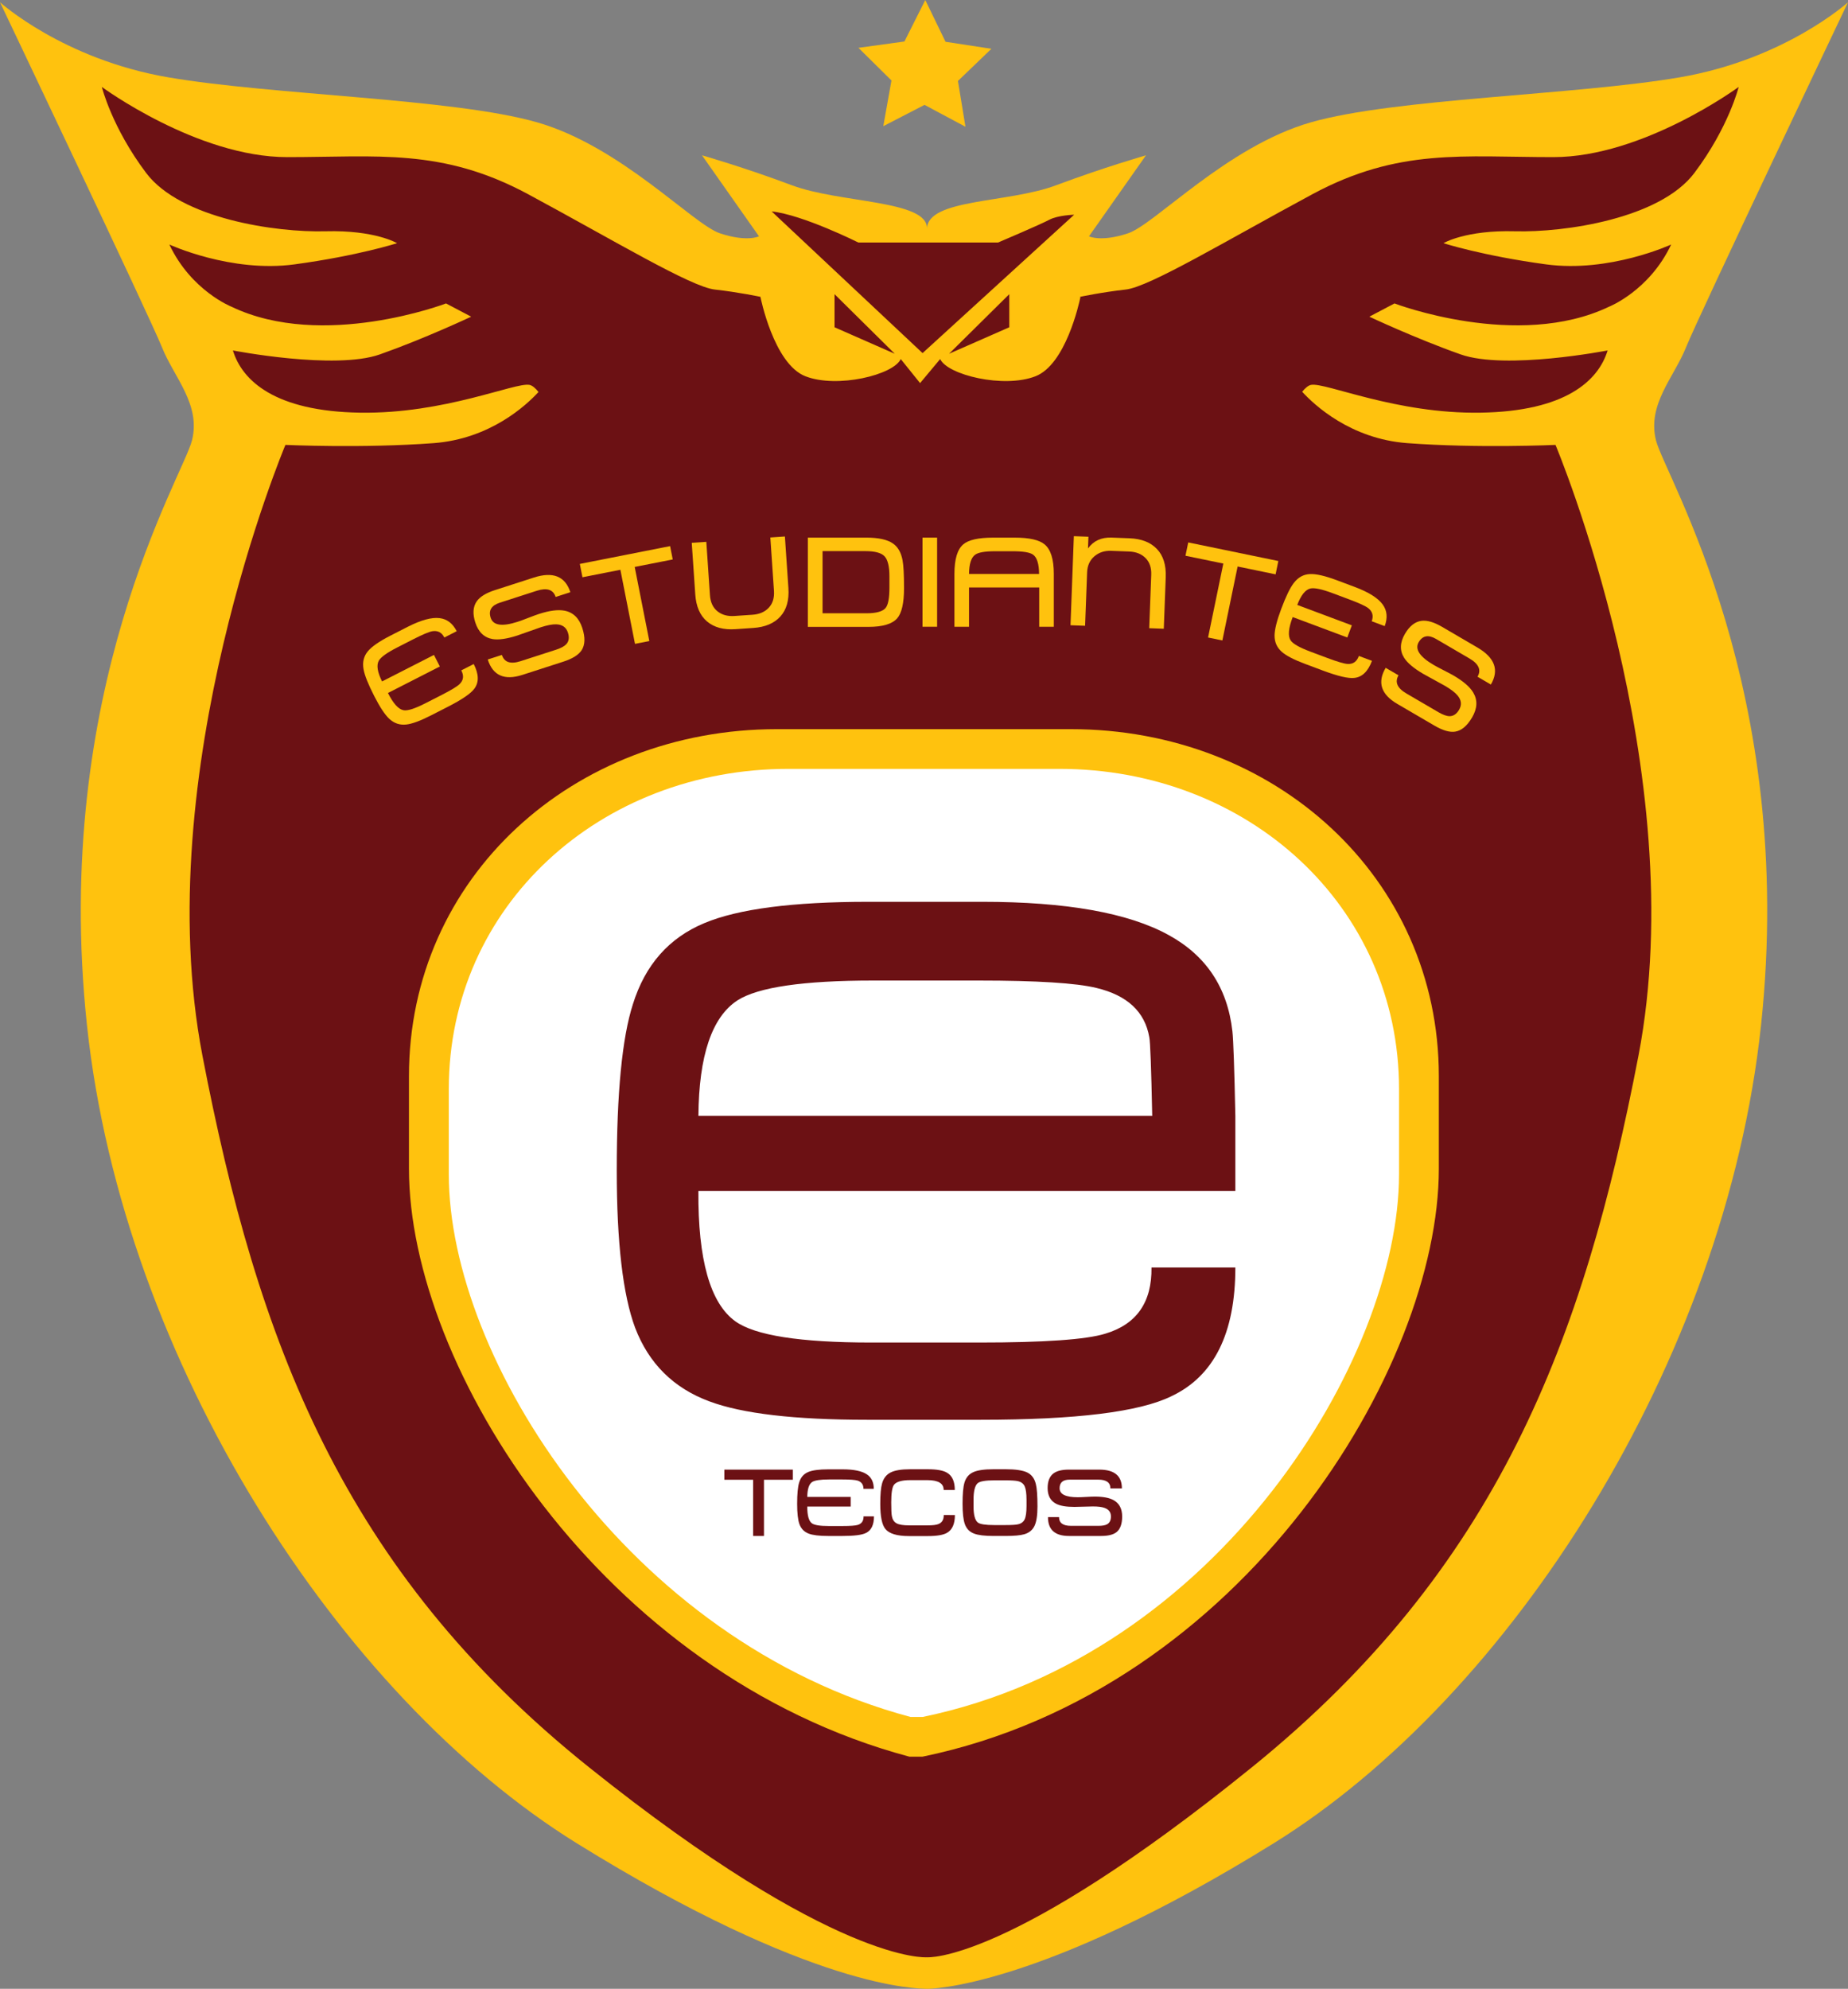 <?xml version="1.0" encoding="utf-8"?>
<!-- Generator: Adobe Illustrator 13.0.0, SVG Export Plug-In . SVG Version: 6.00 Build 14948)  -->
<!DOCTYPE svg PUBLIC "-//W3C//DTD SVG 1.1//EN" "http://www.w3.org/Graphics/SVG/1.1/DTD/svg11.dtd">
<svg version="1.1" id="Layer_1" xmlns="http://www.w3.org/2000/svg" xmlns:xlink="http://www.w3.org/1999/xlink" x="0px" y="0px"
	 width="205.504px" height="221.103px" viewBox="0 0 205.504 221.103" enable-background="new 0 0 205.504 221.103"
	 xml:space="preserve">
<rect x="0" y="0" width="205.504" height="221.103" fill="#808080" stroke="none"/>
<g>
	<path fill="#FFC20E" d="M103.084,221.103c0,0,12.214,0.156,38.568-16.19s50.173-53.536,54.178-90.899
		c4.002-37.364-10.677-61.052-11.678-65.055s2.003-7.005,3.338-10.342c1.334-3.336,18.014-38.366,18.014-38.366
		s-7.006,6.339-18.682,8.341c-11.677,2.002-31.695,2.335-41.035,5.004c-9.341,2.669-17.348,11.344-20.35,12.344
		c-3.004,1-4.338,0.333-4.338,0.333l6.339-9.008c0,0-4.669,1.334-10.007,3.336c-5.339,2.001-14.25,1.478-14.348,4.815
		c0.094-3.188-9.673-2.813-15.011-4.815c-5.338-2.002-10.008-3.336-10.008-3.336l6.338,9.008c0,0-1.334,0.667-4.336-0.333
		c-3.003-1-11.01-9.675-20.35-12.344c-9.341-2.669-29.358-3.002-41.035-5.004C7.006,6.589,0,0.25,0,0.25s16.68,35.029,18.015,38.366
		s4.337,6.338,3.336,10.342S5.671,76.648,9.675,114.013c4.003,37.363,28.094,74.553,54.449,90.899S102.115,221.054,103.084,221.103z
		"/>
	<path fill="#6C1114" d="M172.738,17.468c-10.011,0-17.224-1.031-26.792,4.122s-18.106,10.305-20.756,10.599s-5.079,0.81-5.079,0.81
		l0.028,0.069c-0.146,0.699-1.641,7.46-4.99,8.763c-3.533,1.374-9.789-0.147-10.599-1.914l-2.234,2.673l-2.151-2.673
		c-0.81,1.767-7.066,3.288-10.599,1.914c-3.533-1.374-5.005-8.832-5.005-8.832s-2.429-0.515-5.079-0.81S68.295,26.742,58.727,21.59
		s-16.782-4.122-26.792-4.122c-10.01,0-20.609-7.802-20.609-7.802s1.104,4.49,4.931,9.569c3.828,5.079,14.426,6.624,19.946,6.477
		c5.521-0.147,7.949,1.325,7.949,1.325s-4.342,1.398-11.408,2.355c-7.066,0.957-13.911-2.208-13.911-2.208
		c2.429,5.152,6.919,6.919,6.919,6.919C35.91,38.96,49.6,33.734,49.6,33.734l2.797,1.472c0,0-5.152,2.429-10.157,4.195
		s-16.34-0.441-16.34-0.441c1.03,3.386,4.71,6.771,14.132,6.918c9.421,0.147,17.223-3.386,18.842-3.091
		c0.316,0.058,0.661,0.355,1.01,0.79c-1.35,1.47-5.365,5.215-11.658,5.687c-7.851,0.589-16.487,0.197-16.487,0.197
		s-15.31,36.312-9.225,67.912c6.085,31.6,15.505,57.115,42.984,79.098c27.479,21.982,37.574,21.124,37.574,21.124
		s9.072,0.791,36.145-21.124c27.352-22.141,36.899-47.498,42.984-79.098c6.084-31.6-9.225-67.912-9.225-67.912
		s-8.638,0.392-16.487-0.197c-6.326-0.475-10.354-4.259-11.683-5.712c0.343-0.422,0.681-0.708,0.991-0.765
		c1.62-0.294,9.422,3.239,18.843,3.091c9.421-0.147,13.102-3.533,14.132-6.918c0,0-11.335,2.208-16.34,0.441
		s-10.157-4.195-10.157-4.195l2.797-1.472c0,0,13.69,5.226,23.848,0.368c0,0,4.489-1.767,6.918-6.919c0,0-6.845,3.165-13.91,2.208
		c-7.066-0.957-11.409-2.355-11.409-2.355s2.43-1.472,7.949-1.325c5.521,0.147,16.119-1.398,19.946-6.477
		c3.828-5.079,4.932-9.569,4.932-9.569S182.748,17.468,172.738,17.468z M99.502,39.328l-6.698-6.624v3.68L99.502,39.328z
		 M112.236,32.704l-6.698,6.624l6.698-2.944V32.704z M119.449,23.872c0,0-1.815,0.049-2.772,0.564
		c-0.957,0.516-5.691,2.527-5.691,2.527H95.454c0,0-6.183-3.091-9.642-3.459l16.781,15.751L119.449,23.872z"/>
	<path fill="#FFC20E" d="M160.004,129.915c0,22.124-21.787,58.018-57.411,65.378h-1.472c-34.152-9.127-55.644-43.254-55.644-65.378
		v-10.268c0-22.124,18.276-38.586,40.923-38.586h32.68c22.648,0,40.924,16.463,40.924,38.586V129.915z"/>
	<g>
		<path fill="#FFC20E" d="M52.68,73.822c0.574,1.124,0.597,2.039,0.068,2.742c-0.39,0.538-1.371,1.208-2.942,2.01l-1.883,0.962
			c-1.191,0.608-2.111,0.946-2.761,1.013c-0.707,0.075-1.33-0.135-1.87-0.632c-0.489-0.458-1.049-1.305-1.679-2.538
			c-0.677-1.326-1.072-2.319-1.185-2.981c-0.14-0.774,0.018-1.437,0.472-1.986c0.435-0.529,1.276-1.111,2.524-1.749l1.883-0.962
			c1.499-0.766,2.69-1.093,3.573-0.983c0.825,0.097,1.461,0.582,1.907,1.454l-1.373,0.702c-0.287-0.563-0.733-0.795-1.337-0.698
			c-0.383,0.069-1.098,0.371-2.143,0.904l-1.737,0.888c-1.159,0.591-1.85,1.087-2.075,1.487c-0.275,0.501-0.151,1.273,0.372,2.317
			l0.649,1.271c0.592,1.179,1.173,1.818,1.745,1.917c0.448,0.078,1.259-0.183,2.434-0.783l1.787-0.912
			c1.069-0.546,1.736-0.951,2-1.212c0.437-0.424,0.499-0.932,0.187-1.524L52.68,73.822z M48.913,74.095l-5.796,2.96l-0.643-1.291
			l5.783-2.953L48.913,74.095z"/>
		<path fill="#FFC20E" d="M64.754,69.818c0.336,1.04,0.313,1.859-0.067,2.457c-0.337,0.525-1.017,0.952-2.038,1.282l-4.558,1.472
			c-2,0.645-3.283,0.075-3.851-1.712l1.571-0.507c0.267,0.825,0.962,1.056,2.087,0.692l3.935-1.271
			c0.545-0.176,0.927-0.383,1.146-0.623c0.289-0.32,0.347-0.745,0.177-1.274c-0.194-0.601-0.633-0.91-1.317-0.926
			c-0.416-0.014-0.987,0.096-1.714,0.331c-0.294,0.095-0.728,0.248-1.301,0.457c-0.573,0.21-1.006,0.362-1.3,0.458
			c-1.151,0.371-2.064,0.503-2.74,0.395c-0.941-0.162-1.583-0.776-1.928-1.843c-0.313-0.968-0.26-1.752,0.158-2.353
			c0.36-0.512,1.029-0.926,2.007-1.242l4.337-1.4c2.138-0.69,3.494-0.148,4.067,1.627l-1.636,0.528
			c-0.266-0.825-0.971-1.052-2.113-0.684l-4.09,1.32c-0.944,0.305-1.284,0.865-1.02,1.681c0.274,0.852,1.273,1,2.996,0.443
			c0.268-0.086,0.664-0.231,1.186-0.435c0.522-0.203,0.917-0.348,1.186-0.435c1.177-0.38,2.123-0.502,2.835-0.366
			C63.737,68.073,64.398,68.715,64.754,69.818z"/>
		<path fill="#FFC20E" d="M74.811,62.195l-4.23,0.834l1.625,8.236l-1.593,0.314l-1.625-8.235l-4.217,0.831l-0.292-1.483l10.039-1.98
			L74.811,62.195z"/>
		<path fill="#FFC20E" d="M81.777,69.947c-1.315,0.089-2.365-0.196-3.149-0.855c-0.783-0.66-1.221-1.667-1.313-3.02l-0.39-5.725
			l1.62-0.11l0.404,5.936c0.053,0.78,0.328,1.373,0.825,1.778c0.497,0.405,1.131,0.582,1.903,0.529l2.001-0.136
			c0.771-0.053,1.375-0.313,1.813-0.782c0.438-0.469,0.629-1.093,0.577-1.874l-0.404-5.936l1.62-0.11l0.389,5.725
			c0.092,1.354-0.205,2.41-0.893,3.169c-0.687,0.76-1.688,1.185-3.004,1.274L81.777,69.947z"/>
		<path fill="#FFC20E" d="M100.531,65.381c0,1.658-0.255,2.779-0.764,3.363c-0.555,0.631-1.62,0.947-3.193,0.947h-6.74v-9.921h6.509
			c1.337,0,2.314,0.212,2.933,0.636c0.564,0.377,0.928,1.003,1.091,1.88C100.477,62.852,100.531,63.883,100.531,65.381z
			 M98.907,65.325v-1.244c0-1.102-0.179-1.846-0.539-2.232c-0.359-0.387-1.071-0.58-2.135-0.58h-4.762v6.911h4.884
			c1.092,0,1.801-0.198,2.129-0.593C98.767,67.237,98.907,66.483,98.907,65.325z"/>
		<path fill="#FFC20E" d="M104.21,69.677h-1.624v-9.906h1.624V69.677z"/>
		<path fill="#FFC20E" d="M115.564,65.31h-7.804v4.367h-1.624v-5.879c0-1.639,0.331-2.736,0.996-3.292
			c0.581-0.49,1.687-0.735,3.314-0.735h2.415c1.601,0,2.702,0.25,3.303,0.749c0.683,0.565,1.023,1.658,1.023,3.278v5.879h-1.624
			V65.31z M107.76,63.812h7.79c-0.009-1.121-0.232-1.837-0.669-2.148c-0.346-0.254-1.1-0.381-2.264-0.381h-1.953
			c-1.146,0-1.891,0.132-2.236,0.396C107.992,61.999,107.769,62.71,107.76,63.812z"/>
		<path fill="#FFC20E" d="M127.797,69.839l0.224-5.945c0.029-0.782-0.183-1.4-0.634-1.855c-0.451-0.456-1.063-0.698-1.836-0.727
			l-1.991-0.075c-0.735-0.028-1.358,0.178-1.866,0.615c-0.509,0.439-0.776,1.029-0.804,1.773l-0.224,5.945l-1.622-0.061l0.371-9.9
			l1.623,0.061l-0.049,1.3c0.614-0.845,1.489-1.246,2.626-1.203l1.99,0.075c1.318,0.05,2.331,0.444,3.041,1.182
			c0.71,0.739,1.04,1.786,0.988,3.142l-0.216,5.733L127.797,69.839z"/>
		<path fill="#FFC20E" d="M141.852,63.852l-4.224-0.872l-1.696,8.221l-1.59-0.328l1.696-8.221l-4.209-0.868l0.306-1.481
			l10.021,2.067L141.852,63.852z"/>
		<path fill="#FFC20E" d="M152.568,73.467c-0.441,1.182-1.102,1.816-1.978,1.9c-0.659,0.075-1.815-0.196-3.469-0.814l-1.98-0.741
			c-1.253-0.469-2.123-0.919-2.61-1.354c-0.534-0.471-0.799-1.073-0.796-1.807c0.008-0.67,0.254-1.655,0.739-2.952
			c0.521-1.394,0.987-2.356,1.4-2.886c0.477-0.626,1.072-0.957,1.784-0.992c0.683-0.036,1.681,0.191,2.993,0.682l1.98,0.741
			c1.577,0.589,2.622,1.247,3.138,1.973c0.485,0.675,0.557,1.471,0.214,2.389l-1.444-0.54c0.221-0.591,0.092-1.077-0.387-1.458
			c-0.311-0.237-1.015-0.561-2.114-0.971l-1.827-0.684c-1.218-0.456-2.051-0.631-2.498-0.527c-0.556,0.134-1.042,0.747-1.459,1.838
			l-0.5,1.337c-0.471,1.232-0.55,2.092-0.237,2.582c0.245,0.383,0.985,0.806,2.221,1.268l1.878,0.703
			c1.125,0.42,1.873,0.64,2.245,0.659c0.608,0.036,1.024-0.261,1.251-0.89L152.568,73.467z M149.824,70.871l-6.095-2.28l0.518-1.345
			l6.083,2.275L149.824,70.871z"/>
		<path fill="#FFC20E" d="M163.708,79.748c-0.551,0.944-1.177,1.473-1.876,1.588c-0.616,0.099-1.388-0.123-2.313-0.665l-4.136-2.417
			c-1.813-1.06-2.244-2.397-1.291-4.011l1.427,0.833c-0.438,0.749-0.146,1.421,0.875,2.018l3.569,2.085
			c0.495,0.289,0.904,0.436,1.229,0.44c0.432,0.001,0.787-0.238,1.067-0.718c0.318-0.545,0.257-1.078-0.188-1.599
			c-0.267-0.319-0.729-0.671-1.39-1.058c-0.267-0.156-0.669-0.377-1.207-0.665c-0.538-0.287-0.94-0.509-1.208-0.665
			c-1.044-0.611-1.751-1.204-2.12-1.78c-0.508-0.809-0.478-1.698,0.088-2.666c0.514-0.878,1.133-1.362,1.858-1.451
			c0.623-0.073,1.377,0.15,2.265,0.669l3.935,2.299c1.94,1.134,2.439,2.506,1.498,4.117l-1.484-0.868
			c0.438-0.748,0.138-1.426-0.899-2.031l-3.71-2.168c-0.855-0.5-1.501-0.38-1.934,0.36c-0.451,0.772,0.105,1.615,1.668,2.529
			c0.243,0.142,0.614,0.34,1.114,0.594c0.499,0.254,0.871,0.452,1.114,0.594c1.068,0.624,1.789,1.247,2.164,1.869
			C164.331,77.826,164.292,78.748,163.708,79.748z"/>
	</g>
	<path fill="#FFFFFF" d="M155.577,130.554c0,20.413-20.102,53.532-52.971,60.323h-1.358c-31.511-8.421-51.341-39.91-51.341-60.323
		v-9.474c0-20.413,16.862-35.603,37.759-35.603h30.152c20.897,0,37.76,15.189,37.76,35.603V130.554z"/>
	<g>
		<g>
			<path fill="#6C1114" d="M137.375,140.909c0,7.309-2.372,12.079-7.116,14.315c-3.546,1.745-10.605,2.617-21.186,2.617H96.395
				c-8.016,0-13.851-0.681-17.504-2.045c-3.981-1.472-6.735-4.198-8.261-8.179c-1.363-3.654-2.045-9.489-2.045-17.505
				c0-8.615,0.6-14.777,1.8-18.486c1.362-4.361,4.008-7.361,7.934-8.997c3.763-1.581,9.842-2.372,18.241-2.372h12.678
				c9.325,0,16.223,1.227,20.694,3.681c4.198,2.291,6.57,5.862,7.116,10.716c0.108,0.98,0.217,4.117,0.327,9.406
				c0,0.055,0,0.191,0,0.409v7.935h-59.71c-0.055,7.635,1.309,12.46,4.09,14.477c2.18,1.582,7.225,2.372,15.132,2.372h12.023
				c7.198,0,11.86-0.326,13.987-0.98c3.489-1.036,5.207-3.489,5.153-7.363H137.375z M128.131,124.061
				c-0.11-5.344-0.218-8.261-0.326-8.752c-0.491-2.835-2.454-4.663-5.89-5.48c-2.236-0.545-6.599-0.819-13.087-0.819H97.131
				c-7.798,0-12.841,0.736-15.131,2.209c-2.836,1.854-4.282,6.135-4.335,12.842H128.131z"/>
		</g>
	</g>
	<g>
		<g>
			<path fill="#6C1114" d="M88.167,164.509h-3.21v6.249h-1.208v-6.249h-3.2v-1.126h7.619V164.509z"/>
			<path fill="#6C1114" d="M97.188,168.58c0,0.94-0.295,1.554-0.884,1.841c-0.44,0.226-1.317,0.337-2.631,0.337h-1.575
				c-0.995,0-1.72-0.087-2.173-0.264c-0.495-0.188-0.837-0.539-1.026-1.052c-0.169-0.47-0.254-1.221-0.254-2.251
				c0-1.108,0.074-1.9,0.224-2.378c0.169-0.562,0.497-0.946,0.985-1.157c0.467-0.203,1.223-0.306,2.266-0.306h1.574
				c1.252,0,2.154,0.187,2.702,0.558c0.515,0.344,0.771,0.881,0.771,1.61h-1.147c0-0.471-0.217-0.775-0.65-0.916
				c-0.278-0.084-0.854-0.126-1.728-0.126h-1.452c-0.968,0-1.595,0.096-1.879,0.284c-0.352,0.239-0.532,0.793-0.538,1.663v1.063
				c-0.007,0.981,0.163,1.603,0.508,1.861c0.271,0.204,0.897,0.305,1.879,0.305h1.494c0.894,0,1.473-0.041,1.737-0.125
				c0.433-0.134,0.646-0.449,0.64-0.947H97.188z M94.597,167.486h-4.845l0.01-1.073h4.835V167.486z"/>
			<path fill="#6C1114" d="M106.188,168.433c0,0.976-0.289,1.631-0.864,1.968c-0.413,0.246-1.127,0.368-2.143,0.368h-2.103
				c-1.32,0-2.194-0.264-2.621-0.789c-0.379-0.464-0.569-1.393-0.569-2.788c0-1.052,0.068-1.813,0.204-2.284
				c0.162-0.567,0.478-0.97,0.945-1.209c0.467-0.238,1.191-0.358,2.174-0.358h1.96c0.997,0,1.707,0.127,2.133,0.38
				c0.583,0.336,0.874,0.978,0.874,1.925h-1.239c0.007-0.729-0.596-1.095-1.808-1.095h-1.91c-0.955,0-1.561,0.18-1.819,0.537
				c-0.196,0.273-0.294,0.926-0.294,1.958c0,0.756,0.023,1.258,0.071,1.504c0.067,0.378,0.24,0.646,0.518,0.799
				c0.278,0.154,0.745,0.231,1.402,0.231h2.042c0.576,0,0.982-0.048,1.219-0.147c0.399-0.161,0.596-0.494,0.59-0.999H106.188z"/>
			<path fill="#6C1114" d="M115.37,167.486c0,0.981-0.111,1.702-0.335,2.162c-0.223,0.459-0.603,0.766-1.137,0.92
				c-0.427,0.126-1.125,0.189-2.094,0.189h-1.31c-0.996,0-1.721-0.087-2.174-0.264c-0.501-0.188-0.844-0.539-1.025-1.052
				c-0.171-0.477-0.256-1.23-0.256-2.263c0-1.093,0.071-1.879,0.214-2.356c0.169-0.561,0.502-0.949,0.996-1.167
				c0.467-0.21,1.222-0.316,2.265-0.316h1.301c1.116,0,1.922,0.12,2.413,0.358c0.49,0.239,0.811,0.667,0.959,1.283
				C115.309,165.444,115.37,166.279,115.37,167.486z M114.151,167.443v-0.705c0-0.701-0.068-1.2-0.203-1.498
				c-0.136-0.299-0.383-0.49-0.741-0.574c-0.251-0.063-0.731-0.094-1.442-0.094h-1.179c-0.982,0-1.602,0.104-1.859,0.314
				c-0.311,0.26-0.467,0.881-0.467,1.862v0.705c0,0.954,0.158,1.557,0.479,1.81c0.249,0.19,0.855,0.284,1.817,0.284h1.229
				c0.698,0,1.169-0.027,1.412-0.084c0.359-0.077,0.608-0.261,0.747-0.553C114.082,168.62,114.151,168.131,114.151,167.443z"/>
			<path fill="#6C1114" d="M124.788,168.59c0,0.814-0.204,1.39-0.609,1.727c-0.359,0.294-0.938,0.441-1.738,0.441h-3.564
				c-1.564,0-2.343-0.698-2.337-2.094h1.229c0,0.646,0.44,0.968,1.322,0.968h3.077c0.427,0,0.745-0.06,0.954-0.178
				c0.278-0.162,0.417-0.45,0.417-0.864c0-0.469-0.24-0.789-0.722-0.957c-0.291-0.105-0.721-0.157-1.29-0.157
				c-0.23,0-0.571,0.008-1.025,0.026c-0.453,0.018-0.796,0.025-1.026,0.025c-0.9,0-1.578-0.115-2.031-0.348
				c-0.63-0.328-0.945-0.91-0.945-1.745c0-0.758,0.218-1.301,0.65-1.631c0.372-0.28,0.941-0.421,1.706-0.421h3.395
				c1.672,0,2.508,0.694,2.508,2.083h-1.28c0-0.646-0.446-0.968-1.341-0.968h-3.199c-0.738,0-1.107,0.318-1.107,0.957
				c0,0.667,0.674,0.999,2.021,0.999c0.209,0,0.523-0.011,0.939-0.036c0.417-0.024,0.729-0.037,0.939-0.037
				c0.922,0,1.618,0.13,2.094,0.39C124.465,167.121,124.788,167.728,124.788,168.59z"/>
		</g>
	</g>
	<polygon fill="#FFC20E" points="105.146,4.645 110.249,5.424 106.527,9 107.362,14.093 102.811,11.659 98.225,14.028 99.134,8.947 
		95.464,5.318 100.577,4.612 102.895,0 	"/>
</g>
</svg>
